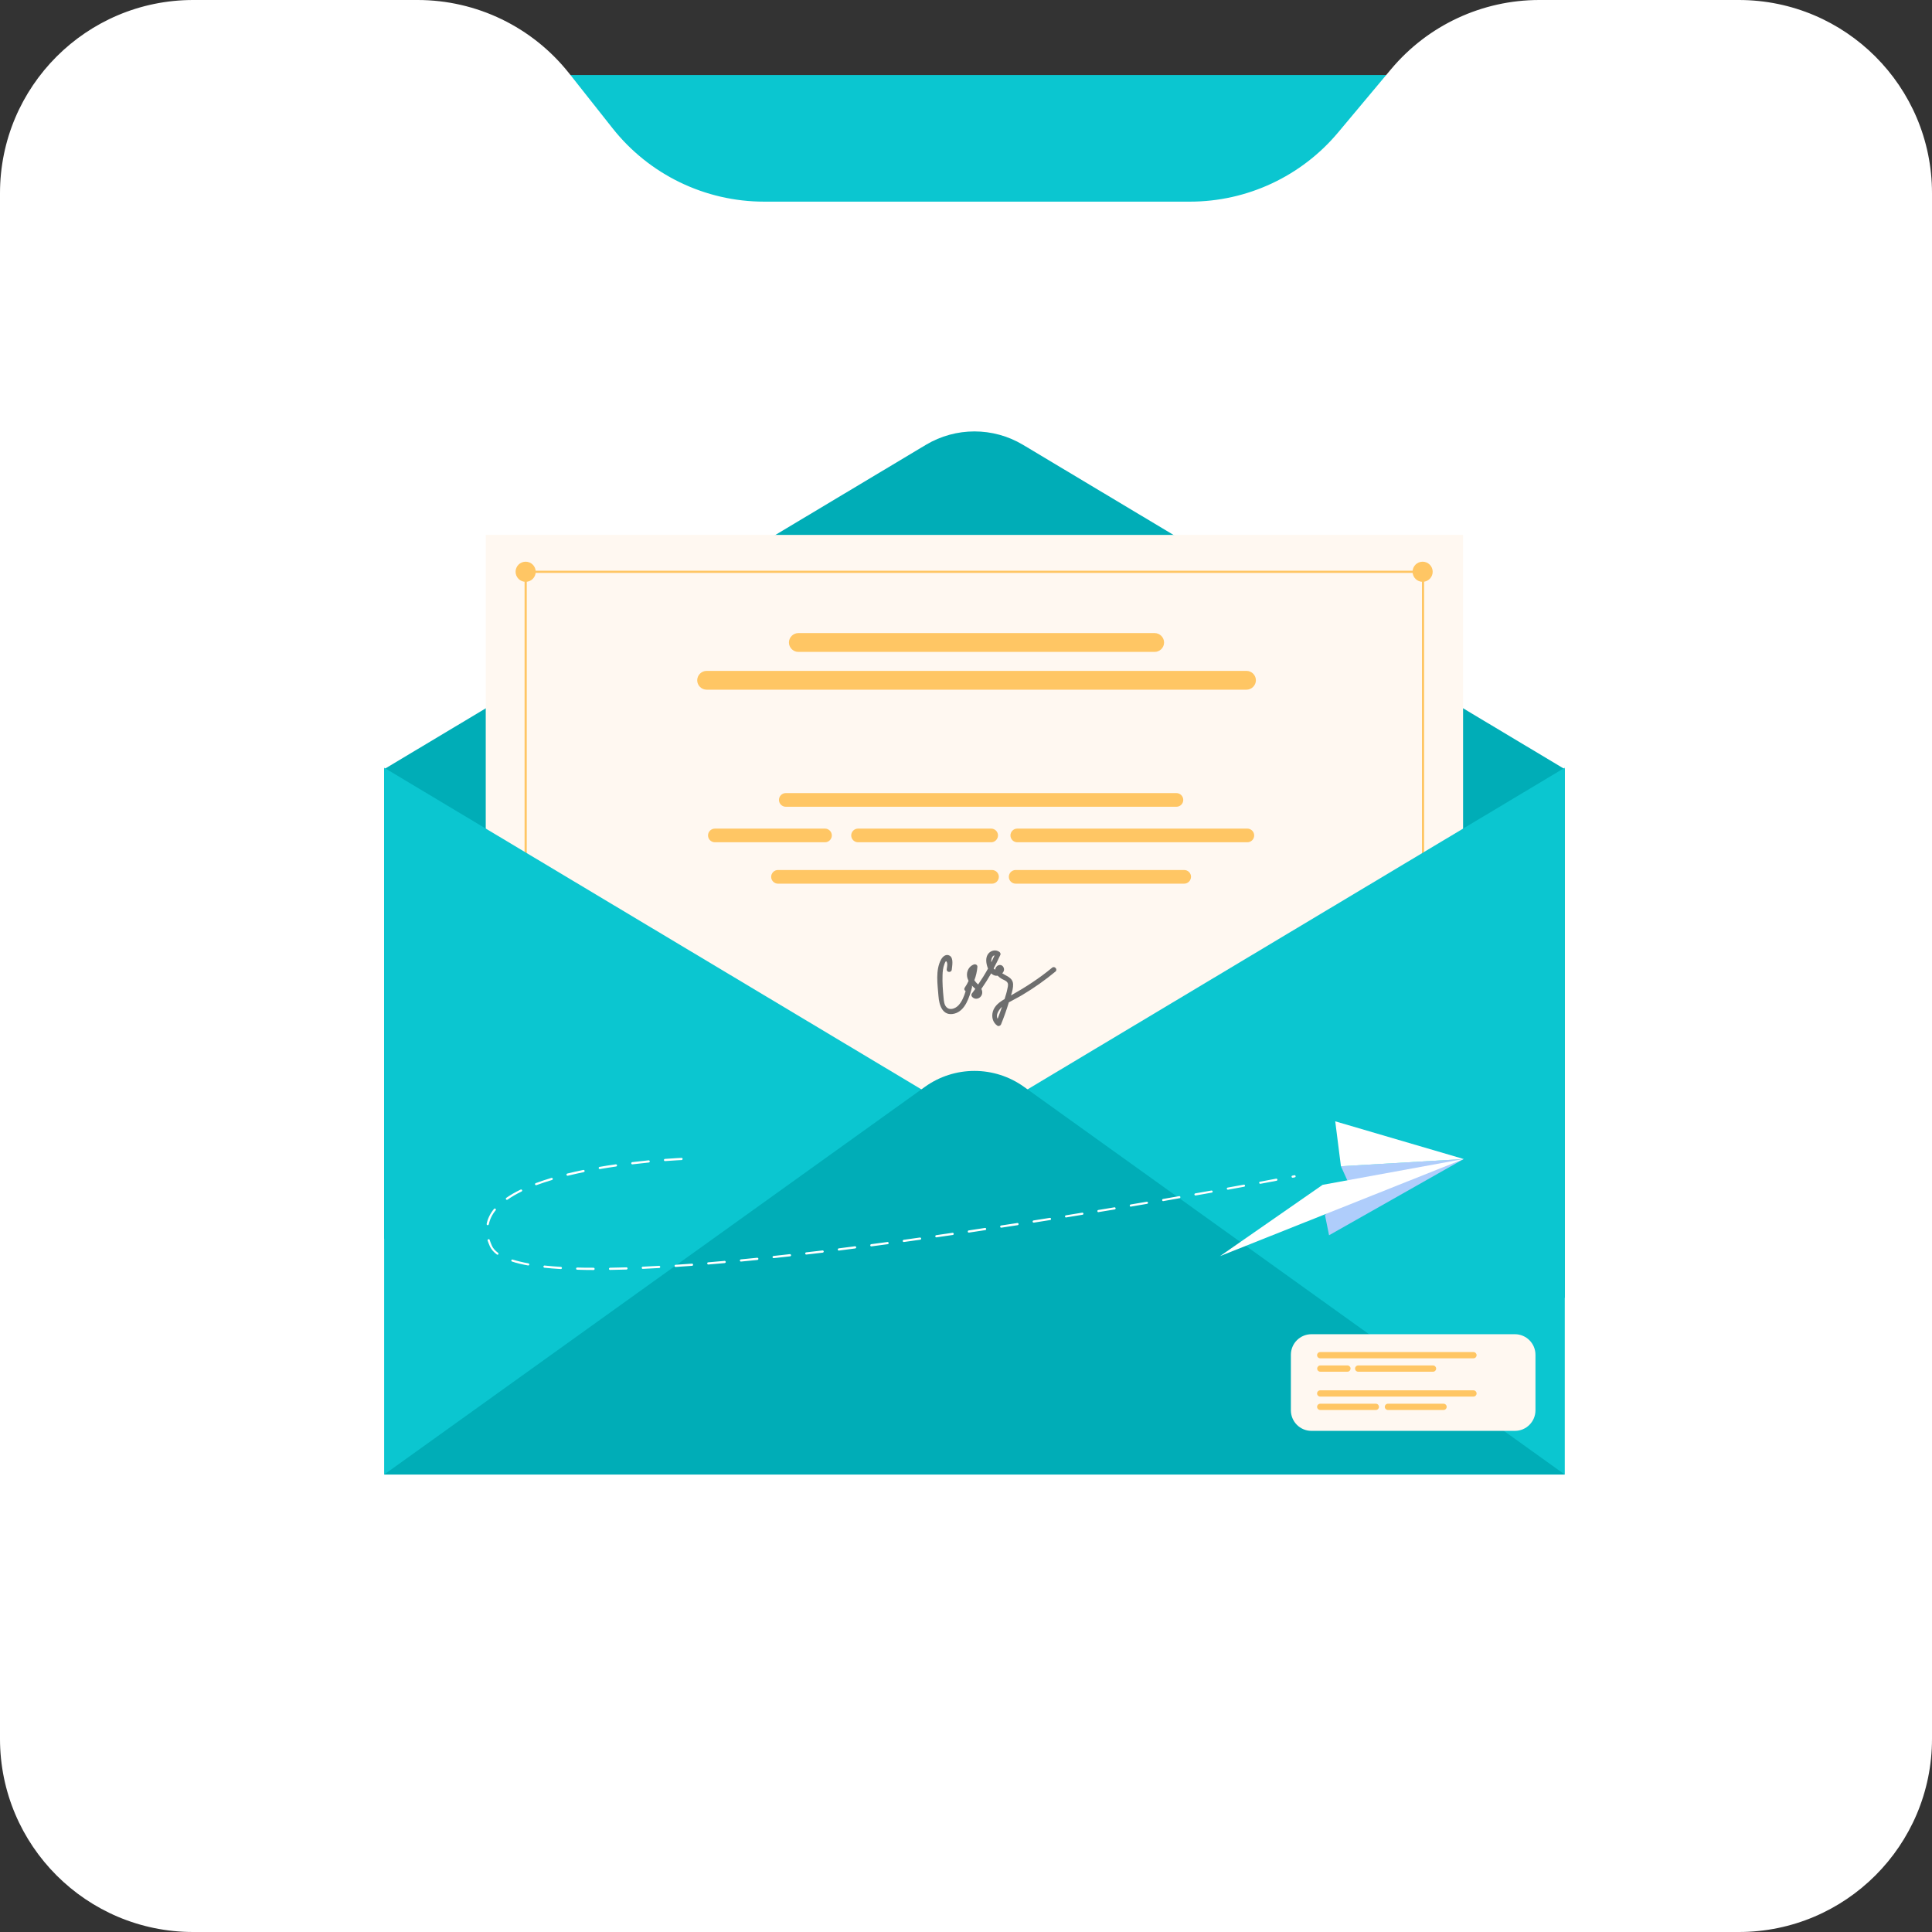 <svg xmlns="http://www.w3.org/2000/svg" width="200" height="200" viewBox="0 0 200 200" fill="none"><rect x="0" y="0" width="200" height="200" fill="#333333" stroke="none"/><rect y="7.767" width="200" height="192.233" rx="45" fill="#0BC6D0"></rect><path d="M0 20C0 8.954 8.954 0 20 0H43.23C49.346 0 55.125 2.798 58.918 7.595L63.412 13.278C67.205 18.076 72.985 20.874 79.1 20.874H123.185C129.104 20.874 134.72 18.251 138.52 13.713L144.005 7.161C147.805 2.622 153.42 0 159.34 0H180C191.046 0 200 8.954 200 20V100V180C200 191.046 191.046 200 180 200H20C8.954 200 0 191.046 0 180V20Z" fill="white"></path><path d="M39.767 79.623L95.853 46.046C98.949 44.198 102.802 44.198 105.898 46.046L161.985 79.623V134.353L39.767 128.229V79.623Z" fill="#00ADB7"></path><path d="M151.457 55.374H50.284V142.816H151.457V55.374Z" fill="#FFF8F1"></path><path d="M54.814 60.151C55.345 59.931 55.598 59.321 55.378 58.79C55.157 58.258 54.548 58.006 54.016 58.226C53.485 58.446 53.232 59.056 53.453 59.587C53.673 60.119 54.282 60.371 54.814 60.151Z" fill="#FFC664"></path><path d="M146.228 59.188C146.228 58.618 146.69 58.146 147.269 58.146C147.84 58.146 148.311 58.608 148.311 59.188C148.311 59.758 147.849 60.23 147.269 60.23C146.699 60.23 146.228 59.768 146.228 59.188Z" fill="#FFC664"></path><path d="M147.27 59.08H54.412V59.306H147.27V59.08Z" fill="#FFC664"></path><path d="M54.53 58.775H54.304V151.633H54.53V58.775Z" fill="#FFC664"></path><path d="M147.426 58.775H147.2V151.633H147.426V58.775Z" fill="#FFC664"></path><path d="M161.985 79.476V152.635H39.767V79.476L100.876 116.06L161.985 79.476Z" fill="#0BC6D0"></path><path d="M39.767 152.645L95.745 112.512C98.811 110.31 102.94 110.31 106.006 112.512L161.985 152.645H39.767Z" fill="#00ADB7"></path><path d="M119.532 67.484H82.642C82.111 67.484 81.669 67.041 81.669 66.51C81.669 65.98 82.111 65.537 82.642 65.537H119.532C120.062 65.537 120.505 65.98 120.505 66.51C120.505 67.051 120.062 67.484 119.532 67.484Z" fill="#FFC664"></path><path d="M129.037 71.396H73.147C72.616 71.396 72.174 70.954 72.174 70.423C72.174 69.892 72.616 69.45 73.147 69.45H129.037C129.577 69.45 130.01 69.892 130.01 70.423C130.01 70.954 129.567 71.396 129.037 71.396Z" fill="#FFC664"></path><path d="M121.782 83.515H81.344C80.961 83.515 80.637 83.201 80.637 82.808C80.637 82.424 80.951 82.1 81.344 82.1H121.782C122.166 82.1 122.49 82.414 122.49 82.808C122.49 83.201 122.175 83.515 121.782 83.515Z" fill="#FFC664"></path><path d="M85.404 87.192H74.002C73.618 87.192 73.294 86.877 73.294 86.484C73.294 86.101 73.609 85.777 74.002 85.777H85.404C85.787 85.777 86.111 86.091 86.111 86.484C86.111 86.877 85.787 87.192 85.404 87.192Z" fill="#FFC664"></path><path d="M102.606 87.192H88.825C88.442 87.192 88.117 86.877 88.117 86.484C88.117 86.101 88.432 85.776 88.825 85.776H102.606C102.989 85.776 103.313 86.091 103.313 86.484C103.304 86.877 102.989 87.192 102.606 87.192Z" fill="#FFC664"></path><path d="M129.125 87.192H105.308C104.925 87.192 104.601 86.877 104.601 86.484C104.601 86.101 104.915 85.776 105.308 85.776H129.125C129.508 85.776 129.832 86.091 129.832 86.484C129.832 86.877 129.518 87.192 129.125 87.192Z" fill="#FFC664"></path><path d="M102.693 91.478H80.538C80.154 91.478 79.83 91.163 79.83 90.77C79.83 90.386 80.145 90.062 80.538 90.062H102.693C103.076 90.062 103.401 90.377 103.401 90.77C103.391 91.163 103.076 91.478 102.693 91.478Z" fill="#FFC664"></path><path d="M122.587 91.477H105.14C104.757 91.477 104.433 91.163 104.433 90.77C104.433 90.386 104.747 90.062 105.14 90.062H122.587C122.971 90.062 123.295 90.376 123.295 90.77C123.285 91.163 122.971 91.477 122.587 91.477Z" fill="#FFC664"></path><path d="M108.915 100.176C107.579 101.287 106.153 102.201 104.659 103.046C104.787 102.653 104.895 102.23 104.875 101.867C104.846 101.355 104.443 101.139 104.04 100.923C103.942 100.874 103.843 100.815 103.755 100.756C103.912 100.599 103.991 100.392 103.893 100.156C103.725 99.773 103.244 99.832 103.077 100.186C103.047 100.255 103.028 100.313 103.018 100.382C102.949 100.343 102.9 100.313 102.86 100.255C103.106 99.793 103.342 99.321 103.558 98.849C103.607 98.741 103.548 98.613 103.46 98.544C103.106 98.279 102.615 98.367 102.33 98.701C101.986 99.105 102.074 99.714 102.241 100.166C102.251 100.196 102.261 100.225 102.281 100.264C101.966 100.834 101.622 101.385 101.258 101.916C101.229 101.876 101.189 101.847 101.15 101.817C101.052 101.729 100.954 101.601 100.865 101.473C101.032 101.041 101.14 100.579 101.18 100.097C101.199 99.881 100.983 99.783 100.806 99.842C100.315 100.028 100.049 100.53 100.108 101.041C100.128 101.218 100.187 101.385 100.265 101.542C100.157 101.778 100.03 102.014 99.872 102.24C99.774 102.387 99.843 102.535 99.961 102.604C99.803 103.144 99.577 103.695 99.214 104.078C98.909 104.393 98.339 104.638 97.975 104.255C97.739 104.019 97.71 103.616 97.68 103.302C97.602 102.525 97.543 101.719 97.572 100.943C97.582 100.569 97.621 100.196 97.749 99.852C97.828 99.635 97.936 99.301 98.044 99.684C98.093 99.871 98.024 100.156 98.005 100.343C97.975 100.677 98.486 100.716 98.526 100.382C98.565 99.989 98.742 99.173 98.3 98.927C97.936 98.721 97.592 99.016 97.425 99.321C96.815 100.422 97.061 101.926 97.15 103.115C97.218 104.068 97.582 105.228 98.791 104.933C99.931 104.648 100.354 103.213 100.619 102.22C100.639 102.161 100.629 102.102 100.61 102.053C100.61 102.043 100.619 102.034 100.619 102.034C100.669 102.083 100.718 102.132 100.767 102.181C100.836 102.24 100.895 102.299 100.963 102.368C100.845 102.535 100.718 102.702 100.6 102.859C100.531 102.948 100.551 103.095 100.619 103.174C101.003 103.636 101.691 103.292 101.681 102.722C101.681 102.594 101.642 102.476 101.592 102.368C101.956 101.847 102.29 101.316 102.605 100.766C102.772 100.923 102.978 101.031 103.224 101.011C103.244 101.011 103.263 101.011 103.273 101.002C103.411 101.139 103.568 101.257 103.725 101.346C103.873 101.424 104.04 101.483 104.178 101.591C104.423 101.798 104.354 102.024 104.296 102.309C104.227 102.682 104.109 103.066 103.991 103.429C103.47 103.724 102.959 104.108 102.782 104.707C102.625 105.258 102.762 105.838 103.234 106.172C103.372 106.27 103.558 106.191 103.627 106.044C103.922 105.317 104.187 104.579 104.413 103.832C104.423 103.813 104.433 103.783 104.433 103.764C104.895 103.498 105.377 103.272 105.829 102.997C107.038 102.279 108.188 101.464 109.269 100.569C109.515 100.353 109.171 99.96 108.915 100.176ZM102.615 99.488C102.615 99.281 102.723 98.898 102.959 98.908C102.851 99.144 102.742 99.37 102.625 99.606C102.615 99.557 102.615 99.517 102.615 99.488ZM103.273 105.474C103.057 105.061 103.372 104.56 103.725 104.226C103.578 104.648 103.431 105.071 103.273 105.474Z" fill="#6E6E6E"></path><path d="M61.446 131.471C60.856 131.471 60.286 131.461 59.746 131.441C59.687 131.441 59.638 131.392 59.638 131.323C59.638 131.264 59.687 131.215 59.756 131.215C60.296 131.235 60.866 131.235 61.446 131.235C61.505 131.235 61.554 131.284 61.554 131.353C61.564 131.422 61.505 131.471 61.446 131.471ZM63.147 131.461C63.088 131.461 63.039 131.412 63.039 131.353C63.039 131.294 63.088 131.235 63.147 131.235C63.687 131.225 64.257 131.215 64.847 131.196C64.916 131.186 64.965 131.245 64.965 131.304C64.965 131.363 64.916 131.422 64.857 131.422C64.267 131.441 63.697 131.451 63.147 131.461ZM58.055 131.372C57.446 131.333 56.876 131.294 56.355 131.235C56.296 131.225 56.247 131.176 56.256 131.107C56.266 131.048 56.315 130.999 56.384 131.009C56.905 131.068 57.475 131.107 58.065 131.146C58.124 131.146 58.173 131.205 58.173 131.264C58.163 131.333 58.114 131.372 58.055 131.372ZM66.538 131.353C66.479 131.353 66.43 131.304 66.43 131.245C66.43 131.186 66.479 131.127 66.538 131.127C67.079 131.097 67.649 131.068 68.228 131.038C68.287 131.038 68.347 131.078 68.347 131.146C68.347 131.205 68.307 131.264 68.238 131.264C67.668 131.294 67.088 131.323 66.538 131.353C66.548 131.353 66.548 131.353 66.538 131.353ZM69.939 131.156C69.88 131.156 69.831 131.107 69.831 131.048C69.831 130.989 69.87 130.93 69.939 130.93C70.499 130.891 71.059 130.851 71.629 130.812C71.689 130.812 71.747 130.851 71.747 130.92C71.747 130.979 71.708 131.038 71.639 131.038C71.069 131.078 70.499 131.117 69.939 131.156ZM54.684 130.999C54.674 130.999 54.674 130.999 54.664 130.999C54.035 130.891 53.484 130.753 53.003 130.596C52.944 130.576 52.914 130.517 52.934 130.458C52.954 130.399 53.013 130.37 53.072 130.39C53.544 130.537 54.094 130.675 54.703 130.783C54.762 130.793 54.802 130.851 54.792 130.91C54.782 130.969 54.743 130.999 54.684 130.999ZM73.32 130.901C73.261 130.901 73.212 130.851 73.212 130.793C73.202 130.734 73.251 130.675 73.31 130.675C73.871 130.625 74.431 130.576 75.001 130.527C75.06 130.517 75.119 130.566 75.129 130.625C75.138 130.684 75.089 130.743 75.03 130.753C74.451 130.802 73.89 130.851 73.32 130.901C73.33 130.901 73.33 130.901 73.32 130.901ZM76.701 130.596C76.642 130.596 76.593 130.557 76.593 130.498C76.584 130.439 76.633 130.38 76.692 130.37C77.252 130.311 77.812 130.262 78.382 130.203C78.441 130.193 78.5 130.242 78.51 130.301C78.52 130.36 78.471 130.419 78.412 130.429C77.842 130.488 77.281 130.547 76.721 130.596C76.711 130.596 76.711 130.596 76.701 130.596ZM80.083 130.242C80.024 130.242 79.975 130.203 79.975 130.144C79.965 130.085 80.014 130.026 80.073 130.016C80.633 129.957 81.193 129.898 81.763 129.829C81.823 129.819 81.882 129.869 81.891 129.928C81.901 129.986 81.852 130.045 81.793 130.055C81.223 130.114 80.663 130.183 80.102 130.242C80.093 130.242 80.093 130.242 80.083 130.242ZM51.509 129.888C51.489 129.888 51.46 129.878 51.44 129.869C51.116 129.633 50.88 129.357 50.732 129.063C50.634 128.846 50.546 128.63 50.477 128.424C50.457 128.365 50.487 128.296 50.555 128.286C50.614 128.266 50.683 128.296 50.693 128.365C50.752 128.561 50.84 128.768 50.929 128.974C51.047 129.23 51.263 129.475 51.558 129.692C51.607 129.731 51.617 129.8 51.587 129.849C51.578 129.878 51.538 129.888 51.509 129.888ZM83.464 129.869C83.405 129.869 83.356 129.829 83.356 129.77C83.346 129.711 83.395 129.652 83.454 129.642C84.014 129.574 84.575 129.515 85.145 129.446C85.204 129.436 85.263 129.485 85.273 129.544C85.282 129.603 85.233 129.662 85.174 129.672C84.614 129.741 84.044 129.81 83.484 129.869C83.464 129.869 83.464 129.869 83.464 129.869ZM86.835 129.456C86.776 129.456 86.727 129.416 86.727 129.357C86.718 129.298 86.767 129.239 86.826 129.23C87.386 129.161 87.946 129.092 88.506 129.013C88.565 129.004 88.624 129.053 88.634 129.112C88.644 129.171 88.595 129.23 88.536 129.239C87.976 129.308 87.415 129.387 86.855 129.456C86.845 129.456 86.835 129.456 86.835 129.456ZM90.197 129.023C90.138 129.023 90.089 128.984 90.089 128.925C90.079 128.866 90.128 128.807 90.187 128.797C90.748 128.719 91.308 128.65 91.868 128.571C91.927 128.561 91.986 128.61 91.996 128.669C92.006 128.728 91.957 128.787 91.898 128.797C91.337 128.876 90.777 128.945 90.217 129.023C90.207 129.023 90.197 129.023 90.197 129.023ZM93.559 128.571C93.5 128.571 93.451 128.532 93.451 128.473C93.441 128.414 93.49 128.355 93.549 128.345C94.109 128.266 94.669 128.188 95.23 128.109C95.289 128.099 95.348 128.139 95.358 128.207C95.367 128.266 95.328 128.325 95.259 128.335C94.699 128.414 94.139 128.492 93.578 128.571C93.569 128.571 93.569 128.571 93.559 128.571ZM96.93 128.089C96.871 128.089 96.822 128.05 96.822 127.991C96.812 127.932 96.852 127.873 96.92 127.863C97.481 127.785 98.041 127.706 98.601 127.618C98.66 127.608 98.719 127.647 98.729 127.716C98.739 127.775 98.7 127.834 98.631 127.844C98.07 127.922 97.51 128.011 96.95 128.089C96.94 128.089 96.93 128.089 96.93 128.089ZM100.292 127.598C100.233 127.598 100.184 127.559 100.184 127.5C100.174 127.441 100.213 127.382 100.282 127.372C100.842 127.283 101.403 127.205 101.963 127.116C102.022 127.107 102.081 127.146 102.091 127.215C102.1 127.274 102.061 127.333 101.992 127.342C101.432 127.431 100.872 127.51 100.311 127.598C100.302 127.598 100.292 127.598 100.292 127.598ZM103.644 127.087C103.585 127.087 103.545 127.048 103.535 126.989C103.526 126.93 103.565 126.871 103.634 126.861C104.194 126.772 104.754 126.684 105.315 126.605C105.374 126.595 105.433 126.635 105.442 126.704C105.452 126.762 105.413 126.821 105.344 126.831C104.784 126.92 104.224 127.008 103.663 127.087C103.653 127.087 103.653 127.087 103.644 127.087ZM50.487 126.831C50.477 126.831 50.467 126.831 50.467 126.831C50.408 126.821 50.369 126.762 50.379 126.694C50.487 126.153 50.742 125.632 51.135 125.15C51.175 125.101 51.243 125.091 51.293 125.131C51.342 125.17 51.352 125.239 51.312 125.288C50.939 125.74 50.703 126.232 50.605 126.733C50.585 126.792 50.536 126.831 50.487 126.831ZM107.005 126.566C106.946 126.566 106.907 126.527 106.897 126.468C106.887 126.409 106.927 126.35 106.995 126.34C107.556 126.251 108.116 126.163 108.676 126.074C108.735 126.065 108.794 126.104 108.804 126.173C108.814 126.232 108.775 126.291 108.706 126.3C108.155 126.389 107.595 126.477 107.025 126.566C107.015 126.566 107.005 126.566 107.005 126.566ZM110.357 126.035C110.298 126.035 110.259 125.996 110.249 125.937C110.239 125.878 110.278 125.819 110.347 125.809C110.907 125.721 111.468 125.622 112.028 125.534C112.087 125.524 112.146 125.563 112.156 125.622C112.166 125.681 112.126 125.74 112.067 125.75C111.517 125.839 110.957 125.937 110.387 126.025C110.367 126.035 110.367 126.035 110.357 126.035ZM113.709 125.485C113.65 125.485 113.611 125.445 113.601 125.386C113.591 125.327 113.63 125.268 113.689 125.259C114.259 125.16 114.81 125.072 115.36 124.983C115.419 124.974 115.478 125.013 115.488 125.072C115.498 125.131 115.458 125.19 115.399 125.2C114.849 125.288 114.289 125.386 113.729 125.475C113.719 125.485 113.719 125.485 113.709 125.485ZM117.061 124.915C117.002 124.915 116.962 124.875 116.953 124.816C116.943 124.757 116.982 124.698 117.041 124.688C117.611 124.59 118.171 124.502 118.712 124.403C118.771 124.394 118.83 124.433 118.84 124.492C118.85 124.551 118.81 124.61 118.751 124.62C118.201 124.718 117.641 124.806 117.08 124.905C117.07 124.915 117.07 124.915 117.061 124.915ZM120.412 124.344C120.363 124.344 120.314 124.305 120.304 124.246C120.294 124.187 120.334 124.128 120.393 124.118C120.963 124.02 121.523 123.922 122.064 123.824C122.123 123.814 122.182 123.853 122.192 123.912C122.201 123.971 122.162 124.03 122.103 124.04C121.562 124.138 121.002 124.236 120.432 124.335C120.422 124.344 120.412 124.344 120.412 124.344ZM52.472 124.207C52.433 124.207 52.403 124.187 52.384 124.158C52.344 124.109 52.364 124.04 52.413 124C52.836 123.706 53.337 123.411 53.897 123.145C53.956 123.116 54.025 123.145 54.045 123.194C54.074 123.253 54.045 123.322 53.996 123.342C53.445 123.607 52.964 123.892 52.541 124.187C52.511 124.197 52.492 124.207 52.472 124.207ZM123.754 123.755C123.705 123.755 123.656 123.715 123.646 123.666C123.636 123.607 123.676 123.548 123.735 123.538C124.315 123.44 124.875 123.332 125.406 123.244C125.465 123.234 125.524 123.273 125.534 123.332C125.543 123.391 125.504 123.45 125.445 123.46C124.904 123.558 124.344 123.656 123.774 123.755C123.774 123.755 123.764 123.755 123.754 123.755ZM127.106 123.155C127.057 123.155 127.008 123.116 126.998 123.067C126.988 123.008 127.028 122.949 127.087 122.939C127.676 122.831 128.237 122.732 128.758 122.634C128.817 122.624 128.876 122.664 128.885 122.723C128.895 122.782 128.856 122.841 128.797 122.85C128.276 122.949 127.716 123.047 127.126 123.155C127.116 123.155 127.116 123.155 127.106 123.155ZM55.499 122.693C55.45 122.693 55.411 122.664 55.391 122.624C55.372 122.565 55.401 122.497 55.46 122.477C55.962 122.29 56.502 122.113 57.082 121.936C57.141 121.917 57.21 121.956 57.22 122.015C57.239 122.074 57.2 122.133 57.141 122.153C56.571 122.32 56.03 122.506 55.539 122.683C55.529 122.693 55.519 122.693 55.499 122.693ZM130.458 122.546C130.409 122.546 130.36 122.506 130.35 122.457C130.34 122.398 130.379 122.339 130.438 122.329C131.077 122.212 131.638 122.103 132.109 122.015C132.168 122.005 132.227 122.044 132.237 122.103C132.247 122.162 132.208 122.221 132.149 122.231C131.677 122.32 131.107 122.428 130.478 122.546C130.468 122.546 130.458 122.546 130.458 122.546ZM133.81 121.917C133.761 121.917 133.712 121.877 133.702 121.828C133.692 121.769 133.731 121.71 133.79 121.7C133.908 121.681 133.967 121.661 133.987 121.661C134.056 121.641 134.124 121.7 134.124 121.769C134.124 121.867 134.115 121.867 133.839 121.917C133.82 121.917 133.81 121.917 133.81 121.917ZM58.753 121.71C58.704 121.71 58.655 121.671 58.645 121.622C58.625 121.563 58.665 121.504 58.724 121.484C59.254 121.356 59.815 121.229 60.385 121.111C60.444 121.101 60.503 121.14 60.522 121.199C60.532 121.258 60.493 121.317 60.434 121.337C59.864 121.455 59.303 121.582 58.782 121.71C58.773 121.71 58.763 121.71 58.753 121.71ZM62.085 121.022C62.026 121.022 61.987 120.983 61.977 120.924C61.967 120.865 62.007 120.806 62.066 120.796C62.606 120.698 63.176 120.609 63.746 120.531C63.805 120.521 63.864 120.56 63.874 120.629C63.884 120.688 63.845 120.747 63.776 120.757C63.206 120.835 62.636 120.934 62.095 121.022C62.105 121.022 62.095 121.022 62.085 121.022ZM65.457 120.531C65.398 120.531 65.349 120.491 65.349 120.432C65.339 120.373 65.388 120.314 65.447 120.305C66.007 120.236 66.577 120.177 67.138 120.118C67.196 120.108 67.255 120.157 67.265 120.216C67.275 120.275 67.226 120.334 67.167 120.344C66.607 120.403 66.037 120.462 65.476 120.531C65.466 120.531 65.457 120.531 65.457 120.531ZM68.838 120.196C68.779 120.196 68.73 120.147 68.73 120.088C68.73 120.029 68.769 119.97 68.838 119.97C69.89 119.892 70.538 119.862 70.548 119.862C70.607 119.852 70.666 119.911 70.666 119.97C70.666 120.029 70.617 120.088 70.558 120.088C70.548 120.088 69.9 120.118 68.838 120.196C68.848 120.196 68.848 120.196 68.838 120.196Z" fill="white"></path><path d="M137.584 127.874L151.522 119.981L138.812 120.728L139.786 122.88L137.161 125.79L137.584 127.874Z" fill="#AFCDFB"></path><path d="M151.522 119.981L136.916 122.654L126.29 130.036L151.522 119.981Z" fill="white"></path><path d="M138.812 120.728L151.522 119.981L138.223 116.079L138.812 120.728Z" fill="white"></path><path d="M156.818 148.123H135.764C134.584 148.123 133.631 147.17 133.631 145.99V140.25C133.631 139.07 134.584 138.117 135.764 138.117H156.818C157.998 138.117 158.951 139.07 158.951 140.25V145.99C158.951 147.17 157.998 148.123 156.818 148.123Z" fill="#FFF8F1"></path><path d="M152.533 140.613H136.668C136.491 140.613 136.344 140.466 136.344 140.289C136.344 140.112 136.491 139.965 136.668 139.965H152.533C152.71 139.965 152.857 140.112 152.857 140.289C152.857 140.466 152.71 140.613 152.533 140.613Z" fill="#FFC664"></path><path d="M139.489 141.999H136.678C136.501 141.999 136.354 141.851 136.354 141.674C136.354 141.498 136.501 141.35 136.678 141.35H139.489C139.666 141.35 139.813 141.498 139.813 141.674C139.804 141.851 139.666 141.999 139.489 141.999Z" fill="#FFC664"></path><path d="M148.345 141.999H140.6C140.423 141.999 140.275 141.851 140.275 141.674C140.275 141.498 140.423 141.35 140.6 141.35H148.345C148.522 141.35 148.67 141.498 148.67 141.674C148.67 141.851 148.522 141.999 148.345 141.999Z" fill="#FFC664"></path><path d="M152.533 144.575H136.668C136.491 144.575 136.344 144.427 136.344 144.25C136.344 144.073 136.491 143.926 136.668 143.926H152.533C152.71 143.926 152.857 144.073 152.857 144.25C152.857 144.427 152.71 144.575 152.533 144.575Z" fill="#FFC664"></path><path d="M142.428 145.961H136.668C136.491 145.961 136.344 145.813 136.344 145.637C136.344 145.46 136.491 145.312 136.668 145.312H142.428C142.605 145.312 142.752 145.46 142.752 145.637C142.752 145.813 142.605 145.961 142.428 145.961Z" fill="#FFC664"></path><path d="M149.437 145.961H143.677C143.5 145.961 143.353 145.813 143.353 145.637C143.353 145.46 143.5 145.312 143.677 145.312H149.437C149.614 145.312 149.761 145.46 149.761 145.637C149.761 145.813 149.614 145.961 149.437 145.961Z" fill="#FFC664"></path></svg>